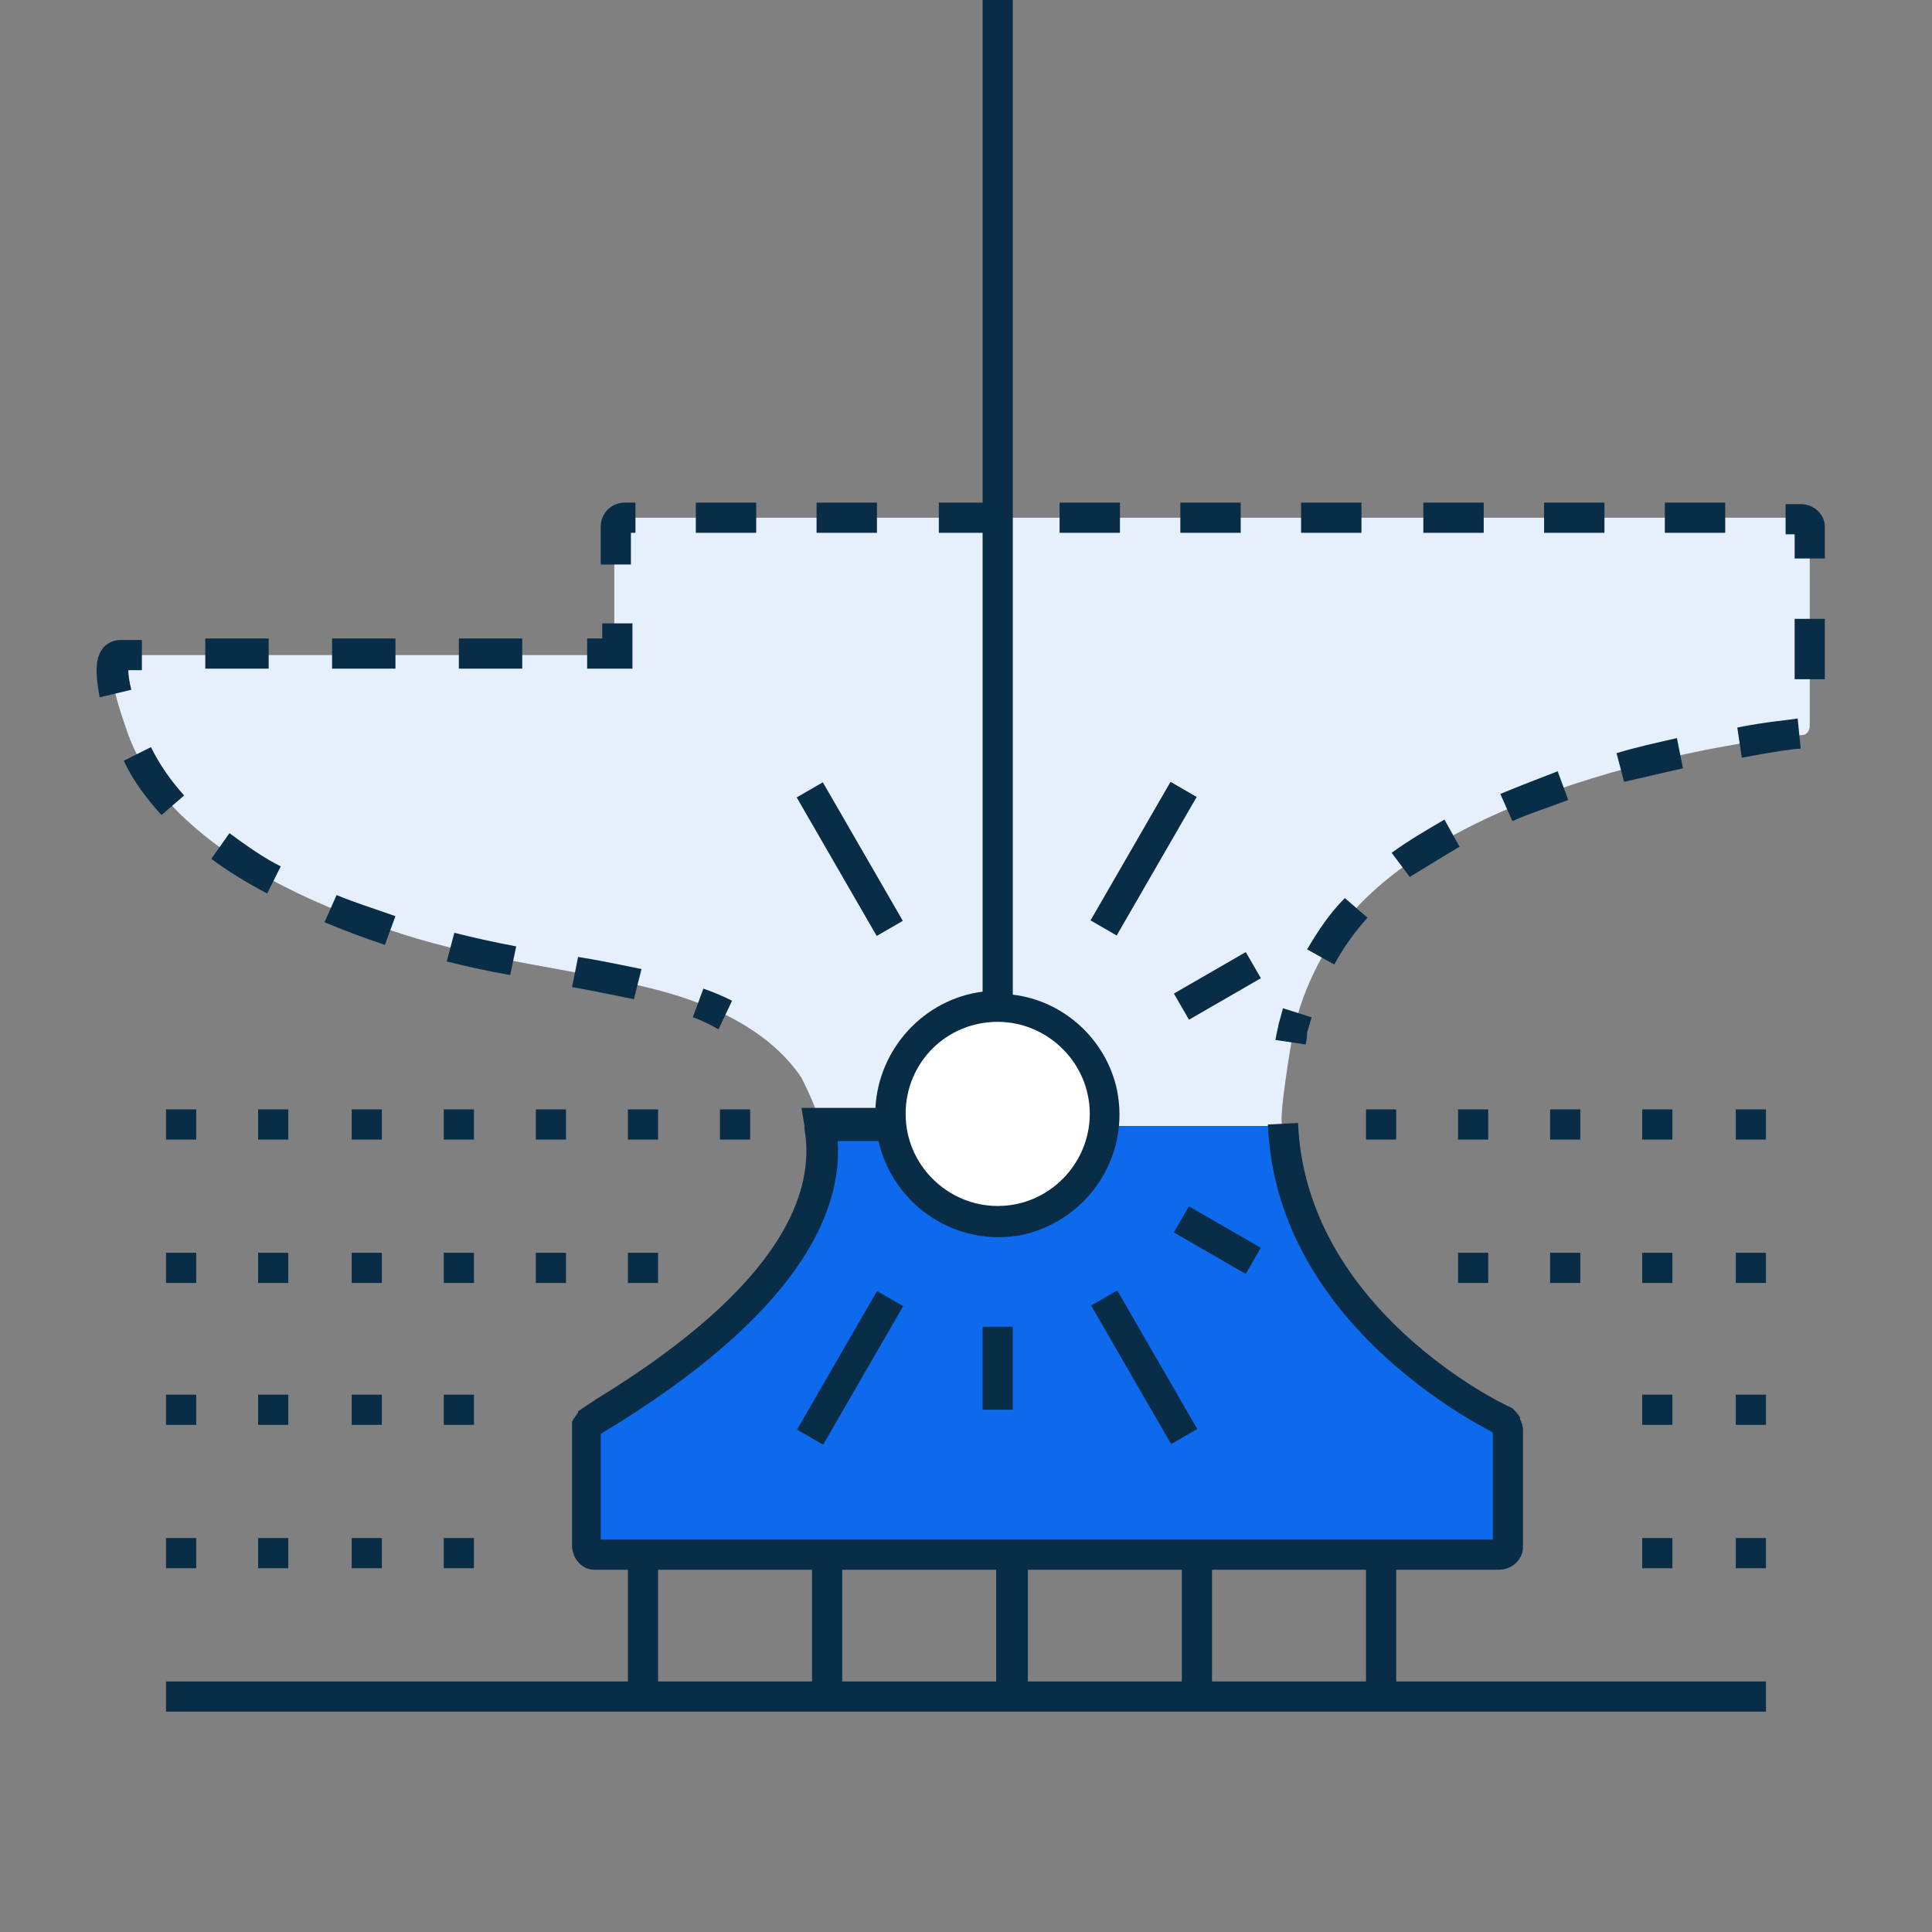 <?xml version="1.0" encoding="utf-8"?>
<!-- Generator: Adobe Illustrator 26.0.1, SVG Export Plug-In . SVG Version: 6.00 Build 0)  -->
<svg version="1.1" id="Слой_1" xmlns="http://www.w3.org/2000/svg" xmlns:xlink="http://www.w3.org/1999/xlink" x="0px" y="0px"
	 viewBox="0 0 128 128" style="enable-background:new 0 0 128 128;" xml:space="preserve">
<rect x="0" y="0" width="128" height="128" fill="#808080" stroke="none"/>
<style type="text/css">
	.st0{fill:#0E6AED;}
	.st1{fill:#E6F0FD;}
	.st2{fill:#FFFFFF;}
	.st3{fill:none;}
	.st4{fill:#092C47;}
</style>
<g id="Fills">
	<path class="st0" d="M66.1,80.8c-3.6,0-6.6-2.7-7-6.3h-4.7c0,0.1,0,0.1,0,0.2c0.7,4.3-1.3,11.2-15.3,19.5l0,0l0,0
		c-0.1,0.1-0.2,0.1-0.2,0.2l0,0c0,0.1,0,0.1,0,0.2v7.8c0,0.3,0.3,0.6,0.6,0.6h60c0.3,0,0.6-0.2,0.6-0.6v-7.7c0-0.1,0-0.2-0.1-0.2
		l0,0c-0.1-0.1-0.1-0.2-0.2-0.2l0,0c-0.7-0.3-14.1-6.8-14.7-19.7h-12C72.7,78.1,69.7,80.8,66.1,80.8z"/>
	<path class="st1" d="M26.7,61.9c5.3,1.7,10.7,2.2,16.1,3.5c3.8,0.9,8,2.6,10.3,6c0.5,1,1,2.1,1.3,3.2H59c0-0.2,0-0.5,0-0.7
		c0-3.9,3.2-7.1,7.1-7.1s7.1,3.2,7.1,7.1c0,0.2,0,0.5,0,0.7h11.8c-0.4,0,0.6-5.9,0.7-6.3c0.7-3.1,2.2-5.9,4.3-8.3
		c8.9-9.3,29.1-11.3,29.4-11.3c0.3,0,0.5-0.3,0.5-0.6V34.9c0-0.3-0.3-0.6-0.6-0.6h-78c-0.3,0-0.6,0.3-0.6,0.6c0,0,0,0,0,0v8.5H8
		c-1.4,0,0.1,4.1,0.3,4.7c0.7,2.2,2,4.2,3.6,5.8C15.9,57.8,21.4,60.2,26.7,61.9z"/>
	<path class="st2" d="M66.1,80.8c3.6,0,6.6-2.7,7-6.3c0-0.2,0-0.5,0-0.7c0-3.9-3.2-7.1-7.1-7.1c-3.9,0-7.1,3.2-7.1,7.1
		c0,0.2,0,0.5,0,0.7C59.3,78.1,62.4,80.9,66.1,80.8z"/>
</g>
<g id="Linework">
	<rect x="80.3" y="104" class="st3" width="10.2" height="7.4"/>
	<rect x="68.1" y="104" class="st3" width="10.2" height="7.4"/>
	<rect x="43.6" y="104" class="st3" width="10.2" height="7.4"/>
	<rect x="55.8" y="104" class="st3" width="10.2" height="7.4"/>
	<circle class="st3" cx="66.1" cy="73.8" r="6.1"/>
	<rect x="11" y="73.5" class="st4" width="2" height="2"/>
	<rect x="17.1" y="73.5" class="st4" width="2" height="2"/>
	<rect x="23.3" y="73.5" class="st4" width="2" height="2"/>
	<rect x="29.4" y="73.5" class="st4" width="2" height="2"/>
	<rect x="35.5" y="73.5" class="st4" width="2" height="2"/>
	<rect x="41.6" y="73.5" class="st4" width="2" height="2"/>
	<rect x="47.7" y="73.5" class="st4" width="2" height="2"/>
	<rect x="90.5" y="73.5" class="st4" width="2" height="2"/>
	<rect x="96.6" y="73.5" class="st4" width="2" height="2"/>
	<rect x="102.7" y="73.5" class="st4" width="2" height="2"/>
	<rect x="108.8" y="73.5" class="st4" width="2" height="2"/>
	<rect x="115" y="73.5" class="st4" width="2" height="2"/>
	<rect x="11" y="101.9" class="st4" width="2" height="2"/>
	<rect x="17.1" y="101.9" class="st4" width="2" height="2"/>
	<rect x="23.3" y="101.9" class="st4" width="2" height="2"/>
	<rect x="29.4" y="101.9" class="st4" width="2" height="2"/>
	<rect x="108.8" y="101.9" class="st4" width="2" height="2"/>
	<rect x="115" y="101.9" class="st4" width="2" height="2"/>
	<rect x="11" y="92.4" class="st4" width="2" height="2"/>
	<rect x="17.1" y="92.4" class="st4" width="2" height="2"/>
	<rect x="23.3" y="92.4" class="st4" width="2" height="2"/>
	<rect x="29.4" y="92.4" class="st4" width="2" height="2"/>
	<rect x="108.8" y="92.4" class="st4" width="2" height="2"/>
	<rect x="115" y="92.4" class="st4" width="2" height="2"/>
	<rect x="11" y="83" class="st4" width="2" height="2"/>
	<rect x="17.1" y="83" class="st4" width="2" height="2"/>
	<rect x="23.3" y="83" class="st4" width="2" height="2"/>
	<rect x="29.4" y="83" class="st4" width="2" height="2"/>
	<rect x="35.5" y="83" class="st4" width="2" height="2"/>
	<rect x="41.6" y="83" class="st4" width="2" height="2"/>
	<rect x="96.6" y="83" class="st4" width="2" height="2"/>
	<rect x="102.7" y="83" class="st4" width="2" height="2"/>
	<rect x="108.8" y="83" class="st4" width="2" height="2"/>
	<rect x="115" y="83" class="st4" width="2" height="2"/>
	<path class="st4" d="M39.4,104h2.2v7.4H11v2h106v-2H92.5V104h6.8c0.9,0,1.6-0.7,1.6-1.5c0,0,0,0,0,0v-7.8c0-0.2-0.1-0.5-0.2-0.7
		v-0.1c-0.1-0.2-0.3-0.4-0.5-0.6l-0.2-0.1C99.5,93,86.5,86.7,86,74.4l-2,0.1c0.5,12.6,12.8,19.3,14.9,20.4v7.1H39.8v-7
		c13.3-8,16-14.8,15.7-19.4h2.7c1,4.3,5.2,7.1,9.6,6.2c4.3-1,7.1-5.2,6.2-9.6c-0.7-3.3-3.5-5.9-6.9-6.3V0h-2v33.3h-2.9v2h2.9v30.4
		c-3.9,0.5-6.9,3.8-7.1,7.7h-4.9l0.2,1.2c0,0.1,0,0.1,0,0.2C54,78.8,52.1,85,39.5,92.7l0,0l-0.9,0.6l-0.3,0.2l0,0.1
		c-0.1,0.1-0.2,0.3-0.3,0.4l-0.1,0.2v0.1c0,0.1,0,0.2,0,0.3v7.8C37.9,103.2,38.5,104,39.4,104z M43.6,104h10.2v7.4H43.6L43.6,104z
		 M66.1,111.4H55.8V104h10.2V111.4z M68.1,104h10.2v7.4H68.1V104z M90.5,111.4H80.3V104h10.2L90.5,111.4z M66.1,67.7
		c3.3,0,6.1,2.7,6.1,6.1c0,3.3-2.7,6.1-6.1,6.1c-3.3,0-6.1-2.7-6.1-6.1c0,0,0,0,0,0C60,70.4,62.7,67.7,66.1,67.7z"/>
	<rect x="70.5" y="55.9" transform="matrix(0.5 -0.866 0.866 0.5 -11.409 94.082)" class="st4" width="10.6" height="2"/>
	<rect x="65.1" y="87.9" class="st4" width="2" height="5.5"/>
	<rect x="51" y="89.6" transform="matrix(0.5 -0.866 0.866 0.5 -50.289 94.081)" class="st4" width="10.6" height="2"/>
	<rect x="55.3" y="51.6" transform="matrix(0.866 -0.5 0.5 0.866 -20.907 35.794)" class="st4" width="2" height="10.6"/>
	<rect x="74.8" y="85.3" transform="matrix(0.866 -0.5 0.5 0.866 -35.137 50.025)" class="st4" width="2" height="10.6"/>
	<rect x="79.7" y="79.4" transform="matrix(0.5 -0.866 0.866 0.5 -30.841 110.972)" class="st4" width="2" height="5.5"/>
	<rect x="77.9" y="64.3" transform="matrix(0.866 -0.5 0.5 0.866 -21.838 49.093)" class="st4" width="5.5" height="2"/>
	<path class="st4" d="M86.6,68.4c0.1-0.3,0.2-0.7,0.3-1L85,66.8c-0.1,0.4-0.2,0.7-0.3,1.1c0,0.1-0.1,0.4-0.2,1l2,0.3
		C86.6,68.8,86.6,68.5,86.6,68.4z"/>
	<path class="st4" d="M111.5,50.9l-0.4-2c-1.3,0.3-2.7,0.6-4,1l0.5,1.9C108.9,51.5,110.2,51.2,111.5,50.9z"/>
	<path class="st4" d="M119.3,49.6l-0.2-2c-0.5,0.1-2,0.2-4,0.6l0.3,2C117.5,49.8,118.9,49.6,119.3,49.6z"/>
	<rect x="86.2" y="33.3" class="st4" width="4" height="2"/>
	<rect x="70.2" y="33.3" class="st4" width="4" height="2"/>
	<rect x="78.2" y="33.3" class="st4" width="4" height="2"/>
	<rect x="110.3" y="33.3" class="st4" width="4" height="2"/>
	<rect x="46.1" y="33.3" class="st4" width="4" height="2"/>
	<rect x="102.3" y="33.3" class="st4" width="4" height="2"/>
	<path class="st4" d="M86.6,62.9l1.8,1c0.6-1.1,1.3-2.1,2.2-3.1l-1.5-1.3C88.1,60.5,87.3,61.7,86.6,62.9z"/>
	<path class="st4" d="M41.9,35.3h0.2v-2h-0.7c-0.9,0-1.6,0.7-1.6,1.6v2.5h2V35.3z"/>
	<rect x="54.1" y="33.3" class="st4" width="4" height="2"/>
	<rect x="94.3" y="33.3" class="st4" width="4" height="2"/>
	<path class="st4" d="M118.9,37h2v-2.1c0-0.8-0.7-1.5-1.6-1.5h-1v2h0.6L118.9,37z"/>
	<rect x="118.9" y="41" class="st4" width="2" height="4"/>
	<path class="st4" d="M103.9,53l-0.7-1.9c-1.3,0.5-2.6,1-3.8,1.5l0.8,1.8C101.3,53.9,102.6,53.5,103.9,53z"/>
	<path class="st4" d="M96.7,56.1l-1-1.8c-1.2,0.7-2.4,1.4-3.5,2.2l1.2,1.6C94.4,57.5,95.5,56.8,96.7,56.1z"/>
	<polygon class="st4" points="41.9,41.3 39.9,41.3 39.9,42.3 38.9,42.3 38.9,44.3 41.9,44.3 	"/>
	<path class="st4" d="M8.7,45.7c-0.1-0.4-0.2-0.9-0.2-1.3h0.9v-2H8c-0.3,0-1.6,0.1-1.6,2c0,0.6,0.1,1.2,0.2,1.8L8.7,45.7z"/>
	<path class="st4" d="M42.5,64.2c-1.5-0.3-2.9-0.6-4.2-0.8l-0.4,2c1.2,0.2,2.6,0.5,4.1,0.8L42.5,64.2z"/>
	<rect x="13.6" y="42.3" class="st4" width="4.2" height="2"/>
	<rect x="30.4" y="42.3" class="st4" width="4.2" height="2"/>
	<rect x="22" y="42.3" class="st4" width="4.2" height="2"/>
	<path class="st4" d="M10.7,54l1.5-1.3c-0.9-1-1.6-2-2.2-3.2l-1.8,0.9C8.8,51.7,9.7,52.9,10.7,54z"/>
	<path class="st4" d="M26.2,60.7c-1.4-0.5-2.7-0.9-3.9-1.4l-0.8,1.8c1.2,0.5,2.5,1,4,1.5L26.2,60.7z"/>
	<path class="st4" d="M14,56.9c1.2,0.9,2.4,1.6,3.7,2.3l0.9-1.8c-1.2-0.6-2.3-1.4-3.4-2.2L14,56.9z"/>
	<path class="st4" d="M34.2,62.7c-1.6-0.3-2.9-0.6-4.1-0.9l-0.5,1.9c1.2,0.3,2.5,0.6,4.2,0.9L34.2,62.7z"/>
	<path class="st4" d="M48.5,66.3c-0.6-0.3-1.3-0.6-1.9-0.8l-0.7,1.9c0.6,0.2,1.2,0.5,1.7,0.8L48.5,66.3z"/>
</g>
</svg>

